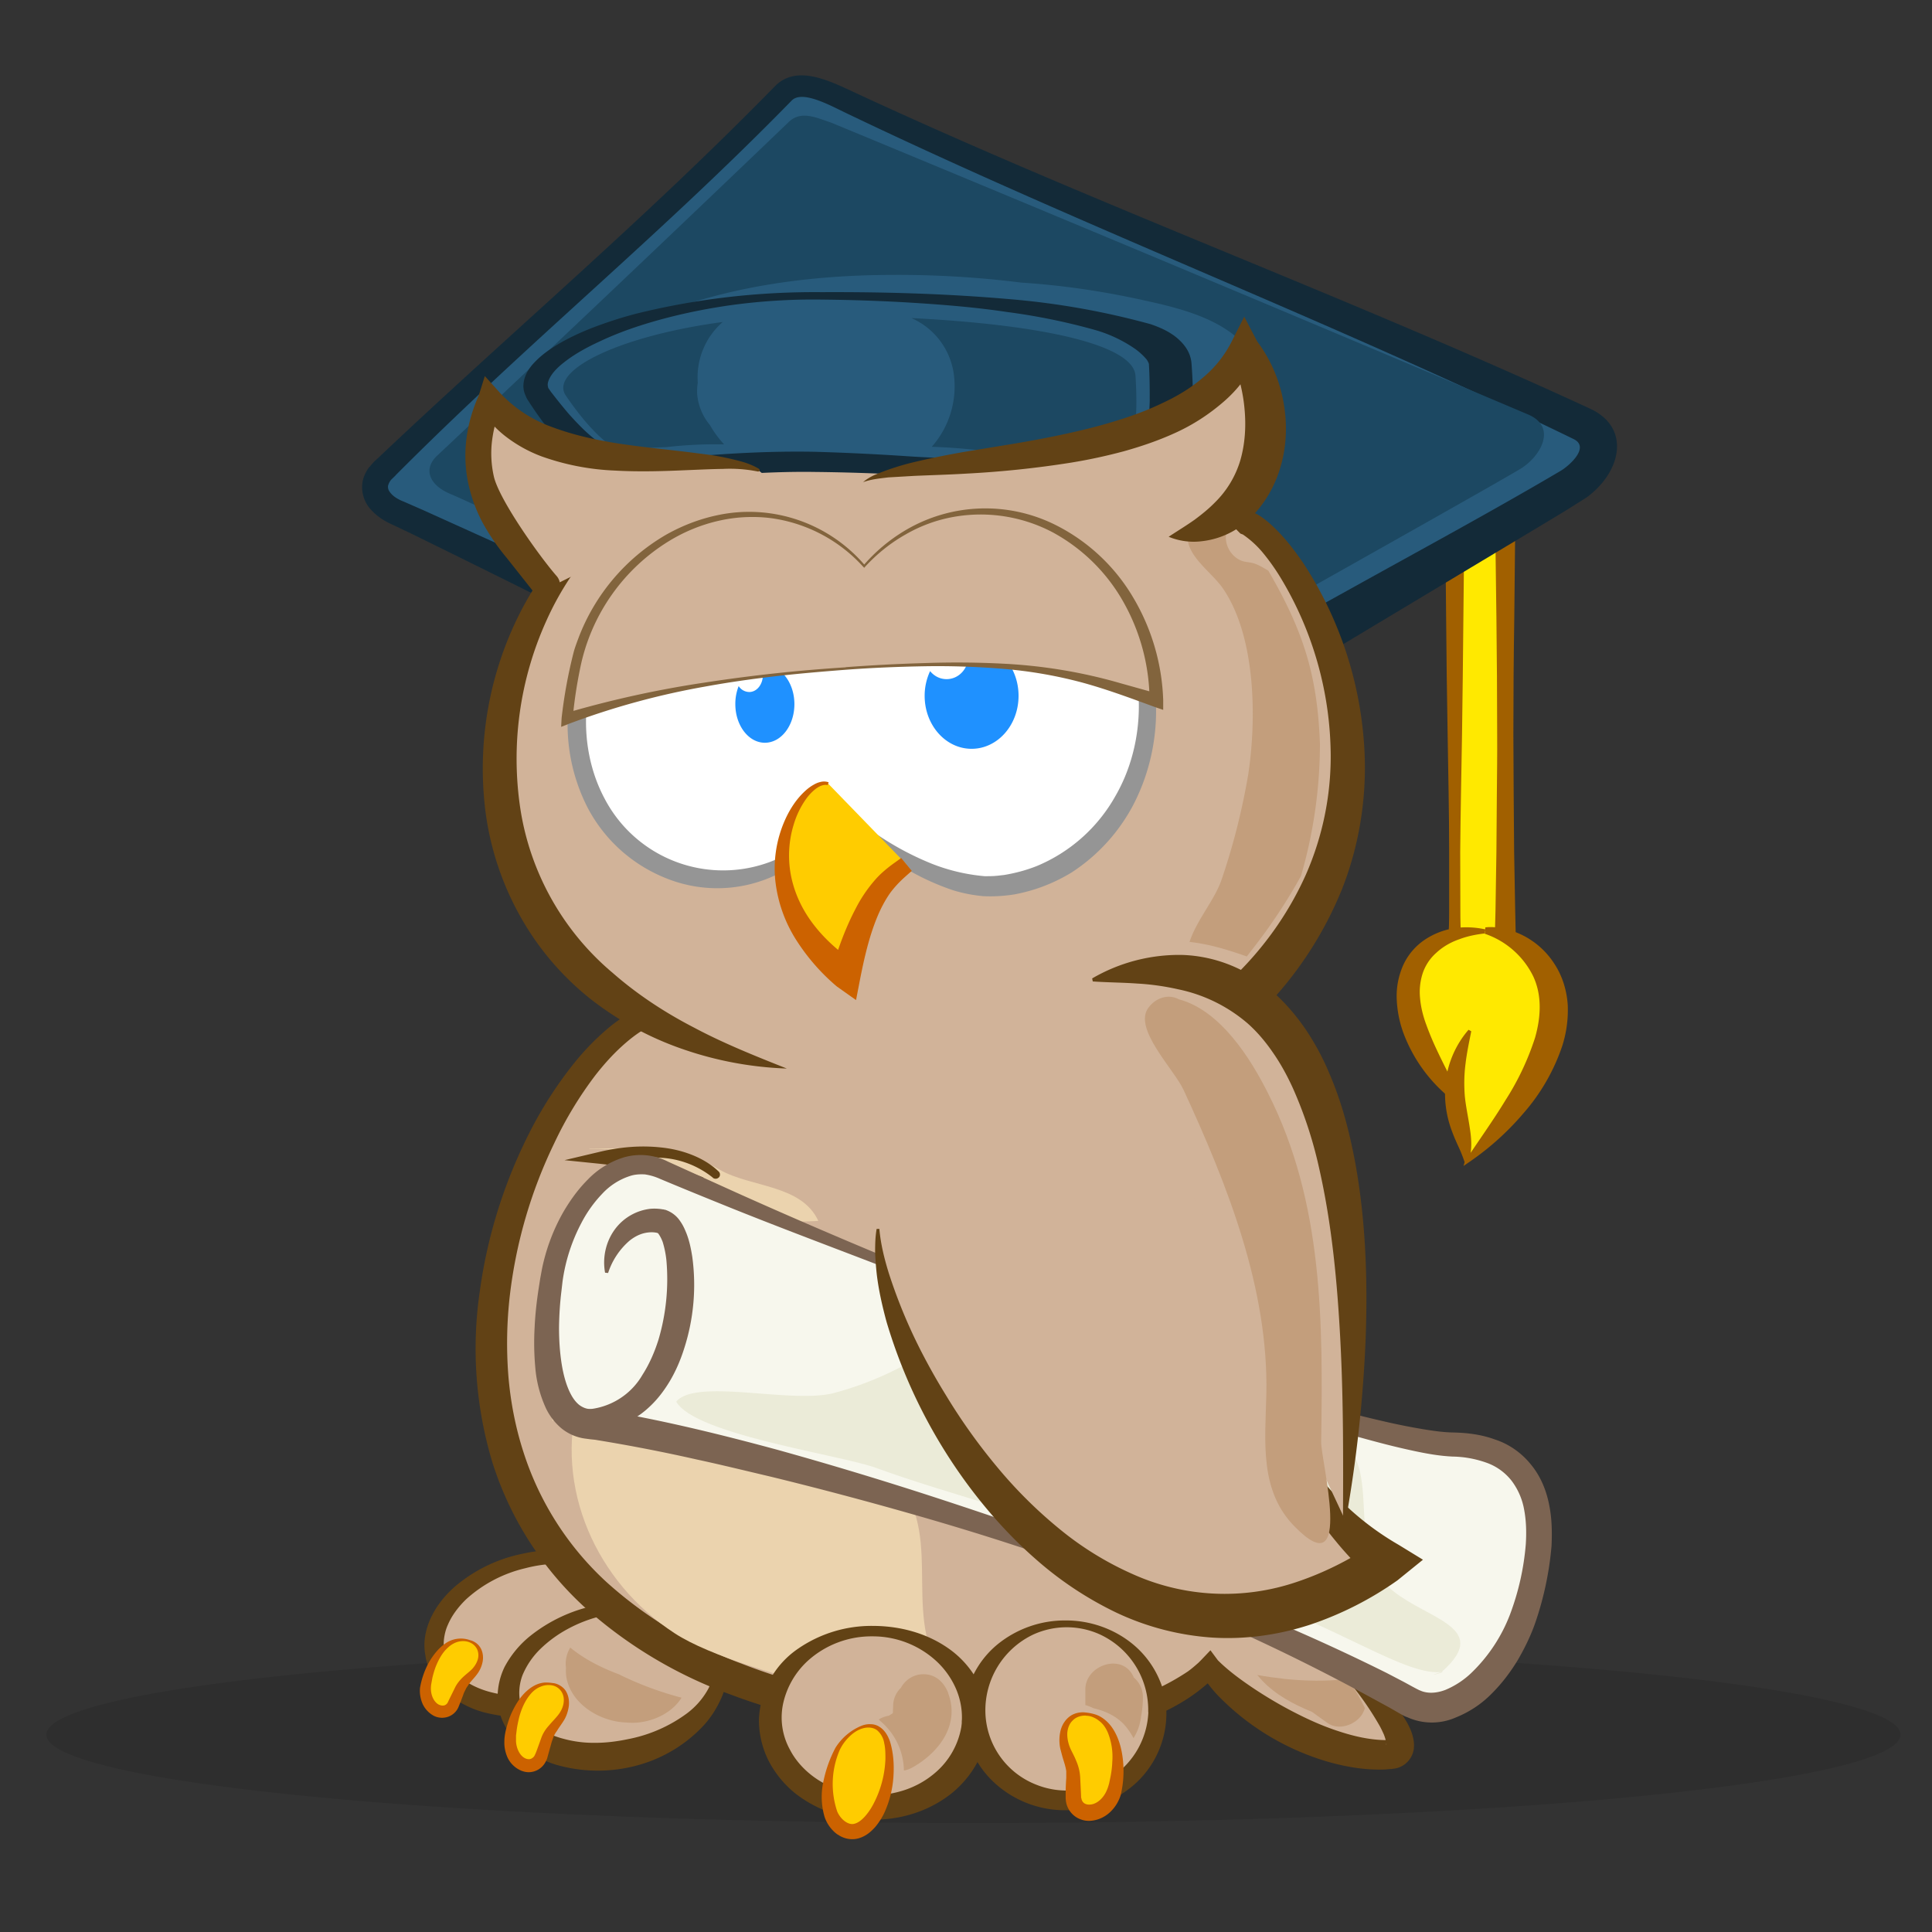 <svg xmlns="http://www.w3.org/2000/svg" xml:space="preserve" id="export" width="127.56" height="127.56" x="0" y="0" version="1.1" viewBox="69.39 16.55 127.56 127.56">
  <rect x="69.39" y="16.55" width="127.56" height="127.56" fill="#333333" stroke="none"/>
  <g>
    <ellipse cx="133.66" cy="131.08" fill-opacity=".1" rx="61.21" ry="5.84"/>
    <g>
      <g>
        <path fill="#FFE900" d="M165.44 80.52V49.59h3.34v30.93h-3.34z"/>
        <path fill="#A16000" d="M164.69 80.52c.34-1.29.38-2.58.38-3.86v-3.87c0-2.58-.06-5.16-.1-7.74l-.06-3.86-.04-3.87-.07-7.73-.01-.64h.65c1.11-.02 2.23-.03 3.34-.03h.67v.67l-.04 3.87-.04 3.86c-.04 2.58-.06 5.16-.06 7.73l.02 3.87.03 3.87.07 3.87c.03 1.28.05 2.57.1 3.86h-1.5l.1-3.86.06-3.87.03-3.87c.01-1.29.03-2.57.02-3.87 0-2.57-.02-5.15-.05-7.73l-.05-3.86-.03-3.87.67.67-3.34-.02.65-.65-.08 7.73-.04 3.87-.05 3.86c-.04 2.58-.1 5.16-.12 7.74l.01 3.87c0 1.28.04 2.57.39 3.86h-1.51z"/>
      </g>
      <g>
        <path fill="#FFE900" d="M167.64 78.06c-4.53-.4-8.3 3.68-1.75 11.43l1.75-11.43z"/>
        <path fill="#A16000" d="M167.63 78.16c-.66.06-1.3.18-1.88.4-.58.2-1.1.5-1.53.9-.43.38-.73.85-.9 1.36a4.03 4.03 0 0 0-.17 1.64c.05.57.19 1.15.4 1.72a19 19 0 0 0 .71 1.7c.27.58.56 1.15.85 1.73.3.59.6 1.18.86 1.82l-.15.13a10.08 10.08 0 0 1-3.79-4.86 7.4 7.4 0 0 1-.42-2.15 5 5 0 0 1 .42-2.26c.32-.72.86-1.33 1.5-1.74.62-.4 1.32-.65 2.05-.74a5.72 5.72 0 0 1 2.07.15l-.02.2z"/>
      </g>
      <g>
        <path fill="#FFE900" d="M167.44 78c2.73.2 9.3 4.74-1.25 15.3.2-2-1.95-4.2.25-8.7l1-6.6z"/>
        <path fill="#A16000" d="M167.46 77.78c.43-.05.89 0 1.31.1a5.32 5.32 0 0 1 3.27 2.34c.52.8.8 1.75.86 2.68a7.8 7.8 0 0 1-.36 2.7 13.06 13.06 0 0 1-2.57 4.46 18.19 18.19 0 0 1-3.7 3.3l-.25.17.07-.25a8.95 8.95 0 0 0-.4-1.01c-.15-.33-.3-.66-.43-1.02a7.02 7.02 0 0 1-.46-2.31 6.4 6.4 0 0 1 1.55-4.4l.18.1c-.15.75-.3 1.46-.38 2.16-.09.69-.1 1.38-.05 2.07.06.67.21 1.34.32 2.07.06.37.11.75.11 1.16 0 .4-.05.83-.24 1.2l-.17-.08c.91-1.38 1.85-2.68 2.67-4.03a17.66 17.66 0 0 0 1.95-4.12c.4-1.4.46-2.82-.12-4.06a5.54 5.54 0 0 0-3.2-2.81l.04-.42z"/>
      </g>
      <g>
        <path fill="#285B7C" d="M121.17 22.95c-1.94 2.03-25.33 23.56-26.43 24.6-1.1 1.03-.6 2.25 1 2.91 1.6.66 40.7 19.37 40.7 19.37s35.5-20.4 36.9-21.34c1.4-.94 2.5-3.01.5-3.95s-48.48-21.21-49.57-21.59c-1.1-.37-2.2-.94-3.1 0z"/>
        <g>
          <path fill="#132A38" d="m95.5 47.95-.23.22c-.05.05-.1.1-.13.16a.94.94 0 0 0-.13.3c-.01.08 0 .16.03.25.03.08.1.18.19.28.18.2.48.38.82.51l1.28.56 10 4.52 9.99 4.5c3.33 1.49 6.67 2.96 10.02 4.44l5.02 2.2 2.52 1.09 2.52 1.08-2.06.08c7.75-4.17 15.45-8.41 23.14-12.67 4.46-2.48 9.62-5.27 13.98-7.85.53-.32 1.93-1.54.83-2.08-15.86-7.73-31.96-13.83-47.94-21.48-1.12-.53-3-1.6-3.7-.86-8.73 8.94-17.33 15.88-26.16 24.75h.01zm78.65 1.44-1.38.87-1.41.85-11.3 6.78c-7.52 4.52-15.04 9.05-22.52 13.64l-1.1.58-.96-.5-2.41-1.29-2.43-1.26-4.84-2.53c-9.7-5.03-19.47-9.95-29.28-14.76l-1.2-.57c-.5-.22-1-.52-1.42-.98a2.2 2.2 0 0 1-.57-1.88c.07-.34.22-.64.4-.9l.3-.34c.1-.12.18-.17.26-.25 9-8.52 17.58-15.73 26.25-24.59 1.48-1.54 3.76-.3 5.5.5 16 7.41 32.37 13.4 48.33 20.77 2.73 1.26 2.06 4.19-.22 5.86z"/>
        </g>
      </g>
      <path fill="#1C4862" d="M170.34 43.94a5917.7 5917.7 0 0 0-46.09-19.3c-1-.33-2-.83-2.82 0-7.68 7.36-15.4 14.69-23.15 21.97-1 .91-.54 2 .91 2.58 1.46.59 37.08 17.19 37.08 17.19s32.33-18.1 33.61-18.94c1.27-.84 2.28-2.67.46-3.5zm-18.25 2.66a.9.9 0 0 1-.28.52 6.52 6.52 0 0 1-2.44 4.06c-2.17 1.57-4.9 1.9-7.59 2.1-6.17.48-12.3-.58-18.47-.47-3 .05-6.1.16-9.05-.48-1.12-.24-2.34-.6-3.14-1.43-.7-.72-1.06-1.58-1.63-2.39-1.34-1.87-3.22-4.23-2.26-6.6.82-2.06 2.78-3.4 4.9-4.3 5.02-2.14 10.67-2.9 16.2-2.91a65.4 65.4 0 0 1 8.5.51c2.8.18 5.56.6 8.18 1.19 2.08.45 4.43 1.05 6.03 2.42a3.3 3.3 0 0 1 1.3 2.72c.44 1.62-.01 3.47-.25 5.06z"/>
      <path fill="#1C4862" d="M115.76 47.78c-.2-.02-.4-.07-.57-.16l-.22.13.85.08-.05-.05h-.01z"/>
      <path fill="#D1B399" d="M155 123.1c2.94-.24 6.1-1.34 9.44-3.6-3.66-2.82-5.38-4.58-5.91-7.75 2-34.68-11.95-31.88-17-30.7l-29.3 2.34c-8.99 3.6-22.6 37.8 11.71 45.6 19.8 4.5 25.3-2.6 25.3-2.6 1.9 2.5 7.6 6.1 12 5.8 1.64-.19.02-3.47-6.23-9.1l-.01.01z"/>
      <g>
        <path fill="#D1B399" d="M111.97 122.7c.6 2.58-2.02 5.39-5.83 6.27-3.83.88-7.4-.5-8-3.08-.6-2.58 2.02-5.4 5.84-6.27 3.81-.89 7.4.5 8 3.07l-.01.01z"/>
        <path fill="#624215" d="M112.3 122.6v.02a3.76 3.76 0 0 1-.23 2.54c-.33.78-.81 1.5-1.42 2.09a9.37 9.37 0 0 1-4.37 2.4c-1.65.4-3.36.37-5-.06a6.36 6.36 0 0 1-2.33-1.22 4.3 4.3 0 0 1-1.45-2.34l-.02-.16-.03-.18c-.05-.35-.05-.7 0-1.05.07-.46.21-.9.4-1.3.38-.8.94-1.48 1.58-2.04a9.9 9.9 0 0 1 4.44-2.16 9.6 9.6 0 0 1 4.88.16c.79.26 1.55.63 2.2 1.18a4.1 4.1 0 0 1 1.36 2.13h-.01zm-.66.17a3.01 3.01 0 0 0-.41-.97c-.2-.3-.44-.57-.72-.8a5.35 5.35 0 0 0-1.98-.96 9.18 9.18 0 0 0-4.45.05 8.8 8.8 0 0 0-3.9 2.04c-.52.5-.96 1.08-1.22 1.7-.14.3-.22.64-.26.97-.05.48.03.96.22 1.4.21.44.52.82.9 1.13.52.41 1.16.72 1.84.91a8.2 8.2 0 0 0 3.23.23 9.43 9.43 0 0 0 5.07-1.97 5.2 5.2 0 0 0 1.38-1.67c.32-.64.45-1.36.3-2.06z"/>
      </g>
      <g>
        <path fill="#D1B399" d="M116.87 126c.6 2.58-2.02 5.4-5.83 6.27-3.82.88-7.4-.5-8-3.08s2.01-5.4 5.83-6.27c3.82-.88 7.4.5 8 3.08z"/>
        <path fill="#624215" d="M117.27 125.9h.01c.1.42.15.89.1 1.33-.03.44-.14.87-.3 1.28-.33.8-.8 1.54-1.42 2.16a9.3 9.3 0 0 1-4.43 2.5 9.93 9.93 0 0 1-5.11-.1 6.43 6.43 0 0 1-2.37-1.3 4.36 4.36 0 0 1-1.44-2.42l-.03-.16a4.61 4.61 0 0 1 .42-2.57 6.6 6.6 0 0 1 1.64-2.01 10.21 10.21 0 0 1 4.45-2.08 11.5 11.5 0 0 1 3.64-.12 7.11 7.11 0 0 1 3.42 1.36 4 4 0 0 1 1.42 2.12v.01zm-.8.18a3.2 3.2 0 0 0-1.07-1.76 5.2 5.2 0 0 0-1.95-1.03 7.55 7.55 0 0 0-2.24-.3 9.2 9.2 0 0 0-4.35 1.12 8.1 8.1 0 0 0-1.79 1.31 5.2 5.2 0 0 0-1.18 1.73 3.3 3.3 0 0 0-.18 1.65l.02.1.04.14v-.01.05l.02.05.05.11c.2.5.54.95.98 1.27.5.4 1.13.68 1.8.85.66.18 1.37.27 2.08.26.71 0 1.42-.09 2.14-.24a9.59 9.59 0 0 0 3.9-1.7 5.05 5.05 0 0 0 1.4-1.6c.32-.6.46-1.3.33-2z"/>
      </g>
      <g>
        <path fill="#D1B399" d="M142.55 45.19c-6.6-2.1-19.9-6.8-33.4 1.3l33.4-1.3z"/>
        <path fill="#624215" d="M142.23 46.22a84.85 84.85 0 0 0-4.05-1.48c-2.7-.9-5.48-1.54-8.3-1.92-1.4-.18-2.82-.27-4.24-.27-2.84 0-5.67.4-8.37 1.2-2.7.82-5.27 2.05-7.56 3.67a1.08 1.08 0 1 1-1.11-1.85 44.12 44.12 0 0 1 6.16-2.57 36.27 36.27 0 0 1 10.87-1.72 43 43 0 0 1 6.58.48c1.45.2 2.9.48 4.32.8l2.13.5c1.42.36 2.83.75 4.22 1.1a1.08 1.08 0 1 1-.65 2.06z"/>
      </g>
      <g>
        <path fill="#D1B399" d="M112.24 83.6c-9 3.6-22.6 37.8 11.7 45.6 19.8 4.5 25.3-2.6 25.3-2.6 1.9 2.5 7.6 6.1 12 5.8 1.7-.2-.1-3.7-6.9-9.7l-42.1-39.1z"/>
        <path fill="#C39E7C" d="M158.38 127.4c-1.39.17-2.81.14-4.17 0-.6-.07-1.21-.15-1.81-.26l.3.34c.9.97 2.1 1.6 3.32 2.1l1 .72c.75.55 1.9.13 2.33-.6.07-.13.12-.25.16-.37-.32-.67-.7-1.32-1.13-1.93z"/>
        <path fill="#624215" d="M112.5 84.22c-.74.32-1.41.83-2.04 1.4-.63.57-1.21 1.22-1.75 1.91a24.9 24.9 0 0 0-2.72 4.49 31.45 31.45 0 0 0-2.94 10.08c-.2 1.75-.23 3.5-.1 5.23.14 1.74.47 3.45 1 5.09a19.86 19.86 0 0 0 5.5 8.6 27.61 27.61 0 0 0 8.9 5.37c1.64.64 3.33 1.17 5.05 1.6 1.73.42 3.48.79 5.24 1.08 1.76.3 3.53.5 5.3.6 1.77.11 3.54.11 5.3-.04 1.74-.16 3.47-.47 5.12-1.02 1.22-.4 2.37-.98 3.44-1.69.17-.12.33-.25.48-.38l.23-.2.1-.1.08-.08.62-.65.49.66c.7.7 1.57 1.33 2.44 1.91.88.58 1.8 1.12 2.73 1.59.94.48 1.9.9 2.88 1.21.98.32 1.98.54 2.96.56h.36c-.03 0 .08 0-.07.01h.07-.04a.32.32 0 0 0-.1.07.4.4 0 0 0-.1.12.27.27 0 0 0-.01.1c0 .02.02-.03 0-.1-.03-.2-.09-.39-.16-.57-.1-.22-.2-.44-.33-.66a20.2 20.2 0 0 0-1.81-2.63c-1.35-1.73-2.85-3.36-4.35-5.01l.14-.15a41.7 41.7 0 0 1 5.18 4.3c.4.4.79.8 1.17 1.24.59.67 1.11 1.4 1.56 2.17.15.3.3.6.38 1 .04.2.07.43.03.73a1.53 1.53 0 0 1-1.2 1.25l-.14.02-.14.02h-.07l-.11.01-.23.02c-1.25.05-2.45-.15-3.6-.46a16.6 16.6 0 0 1-7.47-4.46 9.4 9.4 0 0 1-1.1-1.44h1.11l-.08.1-.06.08-.14.15a11.42 11.42 0 0 1-2.03 1.56c-.82.5-1.7.9-2.58 1.23a24.04 24.04 0 0 1-5.48 1.27c-3.72.42-7.45.2-11.1-.34a65.72 65.72 0 0 1-5.42-1.04c-1.8-.43-3.58-.96-5.32-1.62a29.47 29.47 0 0 1-9.63-5.79 21.9 21.9 0 0 1-6.05-9.55 26.02 26.02 0 0 1-.83-11.2c.5-3.72 1.64-7.32 3.34-10.64a26.43 26.43 0 0 1 3.07-4.7c.6-.72 1.26-1.4 2-2.03a9.05 9.05 0 0 1 2.5-1.54l.52 1.27v-.01z"/>
      </g>
      <path fill="#EBD3AE" d="M108.3 92.4c2.08 0 3.33.14 5.07 1.2-3.02-.28-6.74 3.5-7.1 6.32 1.23-.82 2.4-1.4 3.69-1.94-4.25 3.05-5.24 7.48-4.08 12.4.57-.47 1.13-1.14 1.72-1.57-1.63 5.94 1.13 12.19 6.34 15.58 2.3 1.5 7.1 2.9 12.3 4.2 1.95.5 7.8 2.3 5.3-1.6-2.7-4.22.46-9.58-3.48-13.27 1.24.23 2.1 1.75 3 2.6-.1-4.22-3.35-10.44-6.55-13.26 1.36.79 2.5 2.17 3.34 3.47.2-3.46-5.1-7.84-7.74-9.35 1.1.02 2.23.05 3.31-.02-1.12-2.42-4.47-2.2-6.51-3.38-3.06-1.76-5.31-1.38-8.61-1.4v.02z"/>
      <g>
        <path fill="#D1B399" d="M121.34 87.1c-28.6-5.8-19.7-36.7-6.8-38.41l-1.8-2.2c13.5-8.1 26.8-3.4 33.4-1.3l5.6 5.9c3.2 1.3 13 17.6.3 30.8l-30.7 5.2v.01z"/>
        <path fill="#624215" d="M121.34 87.1a23.4 23.4 0 0 1-6.75-1.24 21 21 0 0 1-6.17-3.32 18.48 18.48 0 0 1-4.63-5.4 19.2 19.2 0 0 1-2.31-6.74c-.65-4.7.19-9.49 2.4-13.69a21.54 21.54 0 0 1 1.89-2.95c.71-.93 1.53-1.78 2.42-2.54.89-.77 1.88-1.4 2.94-1.9 1.07-.5 2.22-.8 3.38-.88l-.17.41-2.4-1.7-.74-1.02 1-.53c2.64-1.39 5.4-2.5 8.27-3.22 2.86-.73 5.8-1.1 8.74-1.09 2.95 0 5.87.33 8.74.9 1.44.27 2.86.6 4.27.97 1.42.36 2.82.76 4.2 1.13l.2.05.2.2 5.5 6-.28-.2c.5.2.82.47 1.14.73.3.27.58.54.84.83.52.57.97 1.18 1.4 1.8a24.93 24.93 0 0 1 4.07 12.66c.12 3.01-.38 6.08-1.5 8.91a24.5 24.5 0 0 1-4.9 7.62 1.44 1.44 0 0 1-2.1-1.96l.02-.03c1.93-1.9 3.5-4.14 4.6-6.6a19.41 19.41 0 0 0 1.64-7.89 22.93 22.93 0 0 0-3.33-11.75 14.1 14.1 0 0 0-1.17-1.64 6.43 6.43 0 0 0-1.3-1.18l-.16-.06-.13-.13-5.7-5.8.4.24c-1.36-.5-2.7-1-4.07-1.43a48.97 48.97 0 0 0-4.12-1.14c-2.77-.65-5.6-.98-8.45-.98-2.83 0-5.65.4-8.37 1.22a27.4 27.4 0 0 0-7.58 3.62l.27-1.55 1.2 2.7.2.46-.37-.05a9.38 9.38 0 0 0-3 1.2c-.93.55-1.76 1.25-2.52 2.01a19.45 19.45 0 0 0-3.57 5.35 22.1 22.1 0 0 0-1.72 12.54c.67 4.2 2.84 8.03 6.1 10.76 1.6 1.4 3.42 2.6 5.36 3.6 1.93 1.03 4 1.86 6.12 2.7z"/>
      </g>
      <g>
        <path fill="#285B7C" d="M146.66 40.6c.66 10.66-3.6 6.94-22.8 6.46-11.63-.3-13.81 2.93-18.9-4.44-1.62-2.34 6.66-6.53 18.3-6.53 13.8 0 23.23 1.83 23.4 4.51z"/>
        <path fill="#132A38" d="M148.06 40.55c.06.84.11 1.7.07 2.57a9.15 9.15 0 0 1-.48 2.72 4.36 4.36 0 0 1-2.4 2.58c-.6.26-1.25.4-1.85.47-.6.08-1.17.1-1.72.1-1.1-.01-2.16-.1-3.2-.18-1.03-.1-2.06-.2-3.07-.32l-3.06-.33c-1.01-.1-2.03-.2-3.05-.25-2.04-.11-4.09-.18-6.12-.2-2.02-.03-4.03.07-6.06.23-1.02.08-2.04.18-3.1.25-1.04.05-2.16.1-3.32-.1a7.64 7.64 0 0 1-3.12-1.3c-.8-.59-1.5-1.28-2.1-2.06-.42-.54-.81-1.1-1.18-1.67-.05-.08-.14-.2-.2-.37-.07-.15-.12-.3-.14-.46-.04-.31.02-.61.13-.88.1-.26.26-.49.43-.7.35-.4.75-.74 1.18-1.03.85-.58 1.78-1.02 2.73-1.4.96-.37 1.94-.69 2.93-.95 4.02-1 8.16-1.47 12.3-1.43 4.12-.02 8.24.1 12.37.46 3.16.26 6.3.82 9.35 1.66.54.19 1.1.42 1.62.82.25.2.5.44.7.74.2.3.33.65.36 1.03zm-2.81.11c0-.04 0-.09-.03-.16-.05-.1-.1-.2-.18-.28a4.1 4.1 0 0 0-.8-.7 8.94 8.94 0 0 0-2.5-1.17 41.34 41.34 0 0 0-5.86-1.2c-2-.3-4.04-.47-6.08-.6-2.05-.13-4.1-.2-6.15-.22-2.04-.03-4.07.1-6.09.38-2 .29-3.97.72-5.85 1.32-.94.3-1.85.65-2.7 1.05-.87.4-1.69.85-2.36 1.38-.34.26-.64.55-.84.84-.2.3-.3.58-.24.77 0 .05.02.1.05.14l.13.19c.4.52.8 1.02 1.23 1.52.58.64 1.17 1.26 1.84 1.75.68.5 1.42.83 2.27.98.86.16 1.83.15 2.82.1 1-.04 2.02-.13 3.05-.2 2.07-.14 4.16-.21 6.25-.17 2.08.06 4.14.16 6.2.3 1.03.07 2.07.1 3.1.16l3.08.15 3.06.15c1.01.04 2.02.06 2.97.01.94-.05 1.84-.2 2.38-.5.28-.14.47-.3.64-.54.17-.24.3-.52.39-.85.2-.65.24-1.43.27-2.2 0-.79 0-1.59-.05-2.4z"/>
      </g>
      <path fill="#1C4862" d="M144.36 41.35c-.14-1.99-5.9-3.35-14.8-3.8 1.49.65 2.53 2 2.79 3.6a6.03 6.03 0 0 1-1.44 4.9l.27.01c1.66.06 3.28.26 4.92.45 2.07.23 4.4.45 6.3 1.2 1.75-.73 2.2-2.53 1.96-6.36zm-28.94 1.22c-.01-.25 0-.5.04-.76-.11-1.52.5-3 1.65-4-6.92.93-11.48 3.22-10.36 4.86 1.25 1.83 2.35 2.97 3.5 3.68 1.04-.16 2.1-.25 3.15-.28a28.2 28.2 0 0 1 3.8-.18 6.81 6.81 0 0 1-.94-1.28 3.66 3.66 0 0 1-.84-2.04z"/>
      <g>
        <path fill="#D1B399" d="M119.45 47.6c-3.3-1.4-13.8.8-17.7-4.61-1.6 3.7.1 9.32 3.9 12.35l14.52-7.18-.72-.57v.01z"/>
        <path fill="#624215" d="M119.42 47.68a9.4 9.4 0 0 0-2.3-.17c-.78.01-1.56.05-2.34.08-1.57.07-3.16.12-4.78.03a16.3 16.3 0 0 1-4.86-.94 9.1 9.1 0 0 1-2.28-1.25 6.82 6.82 0 0 1-1.77-1.96l1.42-.15a8.66 8.66 0 0 0-.63 2.31c-.1.78-.06 1.58.11 2.35.33 1.54 3.06 5.36 4.15 6.6a.92.92 0 1 1-1.39 1.21l-1.9-2.4c-.6-.72-1.14-1.5-1.6-2.34a9.9 9.9 0 0 1-.97-2.72 8.86 8.86 0 0 1-.08-2.91c.13-.96.41-1.89.8-2.76l.4-1.28 1.02 1.13a8.75 8.75 0 0 0 3.46 2.25c1.34.5 2.8.83 4.32 1.07 1.5.23 3.06.38 4.63.57l1.17.15c.8.1 1.6.27 2.37.48.39.11.77.26 1.12.47.05.03.07.09.04.14a.1.1 0 0 1-.11.04z"/>
      </g>
      <g>
        <path fill="#624215" d="M116.45 94.3c-1-.8-2.22-1.26-3.49-1.31-1.29-.1-2.58.04-3.82.39l-.07-.79c.8.06 1.6.12 2.4.24.82.13 1.62.37 2.38.72l2 .75-2.21.18c-.78.07-1.54.18-2.27.4a8.14 8.14 0 0 0-3.82 2.41c-.53.59-.99 1.24-1.42 1.94a.1.1 0 0 1-.13.04h-.01a.1.1 0 0 1-.04-.11 7.3 7.3 0 0 1 7.69-5.65l-.2.93a9.06 9.06 0 0 0-2.13-.73c-.75-.15-1.52-.23-2.3-.32l-2.35-.24 2.28-.54c1.33-.32 2.71-.45 4.09-.3.68.07 1.36.22 2.02.48.64.25 1.27.61 1.78 1.1.12.1.13.3.02.4a.3.3 0 0 1-.4.02v-.01z"/>
      </g>
      <g>
        <path fill="#D1B399" d="M133.75 130.07c0 3.21-3.02 5.82-6.75 5.82s-6.74-2.6-6.74-5.82 3.02-5.83 6.74-5.83 6.75 2.61 6.75 5.83z"/>
        <path fill="#624215" d="M134.6 130.08v.35a5.33 5.33 0 0 1-.65 2.42 6.75 6.75 0 0 1-1.8 2.16 7.9 7.9 0 0 1-2.45 1.28 8.5 8.5 0 0 1-2.7.4 8.2 8.2 0 0 1-5.1-1.73 6.76 6.76 0 0 1-1.76-2.15 5.95 5.95 0 0 1-.64-2.75 5.92 5.92 0 0 1 2.59-4.66 8.54 8.54 0 0 1 4.92-1.5c1.7 0 3.47.43 4.95 1.45.76.52 1.4 1.2 1.87 2 .48.8.76 1.76.78 2.72v.01h-.01zm-1.7-.01c.02-.7-.12-1.4-.4-2.04a5.45 5.45 0 0 0-1.26-1.78 6.2 6.2 0 0 0-4.24-1.66 6.27 6.27 0 0 0-4.27 1.61 5.41 5.41 0 0 0-1.63 2.81 4.4 4.4 0 0 0 .45 3.07c.32.62.8 1.18 1.36 1.63s1.22.8 1.92 1.04a6.9 6.9 0 0 0 4.34-.03c.7-.24 1.34-.6 1.89-1.06a5.12 5.12 0 0 0 1.8-3.08l.03-.25v-.12l.01-.15v.01z"/>
      </g>
      <g>
        <path fill="#D1B399" d="M145.8 129.6a5.92 5.92 0 0 1-6.02 5.82 5.93 5.93 0 0 1-6.02-5.83c0-3.22 2.7-5.82 6.02-5.82 3.33 0 6.03 2.6 6.03 5.82l-.01.01z"/>
        <g>
          <path fill="#624215" d="M146.4 129.6a6.27 6.27 0 0 1-1.95 4.62 6.82 6.82 0 0 1-4.67 1.85 6.87 6.87 0 0 1-4.72-1.8 6.14 6.14 0 0 1-1.84-5.96 6.09 6.09 0 0 1 2.03-3.19 7.05 7.05 0 0 1 4.53-1.58c1.6 0 3.22.56 4.48 1.63a6.21 6.21 0 0 1 1.98 3.15c.1.42.15.85.16 1.27v.01zm-1.2 0a5.5 5.5 0 0 0-3.24-5.16 5.32 5.32 0 0 0-4.35.03 5.54 5.54 0 0 0-3.16 5.13 5.27 5.27 0 0 0 3.3 4.76 5.4 5.4 0 0 0 7.46-4.77l-.01.01z"/>
        </g>
      </g>
      <g>
        <path fill="#FFCC00" d="M124.69 132.02c-.64 1.17-1.2 4.14.2 5.19 1.71 1.27 3.53-2.15 3.18-5.07-.32-2.65-2.53-1.65-3.38-.12z"/>
        <g>
          <path fill="#CC6200" d="M124.83 132.1a5.67 5.67 0 0 0-.16 4.06c.24.55.76.92 1.14.8.21-.05.45-.22.66-.45.21-.23.4-.5.56-.8.5-.93.78-1.96.82-3.02 0-.35 0-.7-.08-1.05a1.4 1.4 0 0 0-.47-.85c-.26-.2-.63-.22-.96-.12-.34.1-.64.31-.9.57-.25.25-.46.54-.61.86zm-.28-.15a3.66 3.66 0 0 1 1.73-1.46c.18-.07.38-.11.58-.1.2 0 .41.05.59.17.36.22.57.6.7.97.23.75.28 1.53.23 2.3a6.8 6.8 0 0 1-.54 2.27c-.16.38-.38.73-.64 1.05-.28.32-.63.64-1.14.78-.45.12-.93.03-1.32-.23-.08-.04-.08-.05-.15-.1-.37-.3-.63-.7-.76-1.1a4.73 4.73 0 0 1-.06-2.4c.16-.75.42-1.47.78-2.15z"/>
        </g>
      </g>
      <g>
        <path fill="#FFCC00" d="M141.08 129.72c-1.16-.1-1.84 1.1-1.27 2.53.57 1.44.4 1.15.45 2.95.03 1.52 2.4 1.47 2.82-.86.36-2.02-.08-4.46-2-4.62z"/>
        <g>
          <path fill="#CC6200" d="M141.07 129.82c-.33 0-.64.1-.85.32-.22.2-.33.5-.36.8-.02.3.04.62.14.9s.3.6.43.93c.16.36.26.74.28 1.14l.05 1.04.01.24v.06l.02.03.01.07c.03.09.07.16.12.21.1.1.27.16.5.13.42-.05.85-.44 1.06-.97.06-.13.1-.28.14-.42l.1-.48c.06-.32.1-.64.11-.97a4.27 4.27 0 0 0-.3-1.92c-.13-.29-.3-.56-.57-.76-.12-.1-.26-.18-.4-.24-.16-.07-.33-.1-.49-.1v-.01zm.02-.2c.18.02.35.05.53.1.18.05.35.12.5.22.32.2.58.48.78.8.39.63.57 1.36.64 2.1.07.73.02 1.48-.15 2.21-.12.4-.34.78-.64 1.08-.3.31-.72.55-1.2.62-.23.04-.49.03-.73-.05a1.5 1.5 0 0 1-1.06-1.3l-.01-.09v-.35c0-.35.02-.7.04-1.03v-.44c-.02-.15-.06-.3-.1-.45l-.15-.49-.14-.53a2.68 2.68 0 0 1 0-1.15c.08-.38.29-.74.6-.98s.73-.32 1.08-.27h.01z"/>
        </g>
      </g>
      <g>
        <path fill="#FFCC00" d="M100.4 124.91c.87.29 1 1.36.15 2.2-.85.84-.65.69-1.23 1.96-.48 1.08-2.2.3-1.78-1.49.36-1.55 1.42-3.15 2.86-2.67z"/>
        <g>
          <path fill="#CC6200" d="M100.42 124.84c.28.07.55.25.7.52.15.26.19.58.14.88a2 2 0 0 1-.35.82c-.18.25-.37.43-.53.64l-.2.3-.15.3c-.09.24-.18.5-.29.76l-.08.2a1.16 1.16 0 0 1-.61.61c-.4.17-.83.1-1.13-.1-.31-.2-.54-.49-.66-.8-.12-.31-.17-.64-.14-.97a5.42 5.42 0 0 1 .56-1.64c.28-.49.63-.96 1.1-1.29a1.78 1.78 0 0 1 1.64-.23zm-.04.14c-.25-.1-.52-.09-.76-.03-.24.07-.46.2-.64.37-.38.33-.63.8-.82 1.27-.09.24-.16.48-.22.73l-.07.38c-.02.1-.03.22-.03.34 0 .44.19.86.49 1.04.15.08.3.1.42.06a.4.4 0 0 0 .19-.16l.03-.06.08-.17.36-.73c.13-.28.32-.52.54-.73.2-.19.43-.36.6-.53.16-.17.3-.38.37-.6a.98.98 0 0 0-.02-.7.93.93 0 0 0-.52-.48z"/>
        </g>
      </g>
      <g>
        <path fill="#FFCC00" d="M105.93 127.76c.95.22 1.17 1.4.34 2.42-.84 1.04-.63.84-1.14 2.31-.44 1.25-2.32.6-2.03-1.43.26-1.75 1.25-3.66 2.83-3.3z"/>
        <g>
          <path fill="#CC6200" d="M105.93 127.68h.02c.3.05.62.24.8.52.18.3.23.64.2.96-.04.33-.14.65-.3.93-.18.3-.35.51-.5.76-.09.12-.15.23-.2.34l-.13.36-.24.86-.06.22-.02.06-.03.07-.07.14c-.22.4-.63.65-1.09.66-.22 0-.43-.06-.61-.15a1.76 1.76 0 0 1-.8-.82c-.15-.34-.22-.7-.21-1.04 0-.32.06-.65.15-.96.08-.3.18-.6.3-.88.26-.57.58-1.12 1.06-1.54.23-.2.51-.38.82-.47.15-.04.31-.07.47-.06.15 0 .3.02.44.04zm-.02.16a1.33 1.33 0 0 0-.82.07c-.26.1-.48.27-.66.48-.37.43-.6.96-.75 1.5-.07.28-.13.56-.17.84l-.05.41v.39c.03.5.27.95.6 1.11.18.08.33.08.45 0a.46.46 0 0 0 .16-.15c.01-.02.02-.05.04-.06v-.03l.03-.05.08-.2.3-.83c.11-.32.29-.6.52-.85.2-.24.42-.46.58-.66.17-.21.3-.45.36-.71s.05-.53-.07-.77a.94.94 0 0 0-.6-.49z"/>
        </g>
      </g>
      <path fill="#C39E7C" d="M153.13 54.23c-.34-.2-.73-.45-1.1-.52-.23-.05-.5-.06-.7-.15-.9-.38-1.3-1.57-.76-2.26a1.4 1.4 0 0 1 1.06-1.06c.04-.05.07-.1.12-.14a8.5 8.5 0 0 0 2-2.73c-1.55 1.08-3.55 1.52-5.02 2.9-2.36 2.24.4 3.66 1.41 5.14 2.18 3.2 2.22 8.65 1.66 12.3-.4 2.34-.98 4.65-1.75 6.9-.44 1.33-1.66 2.7-2.12 4.13 1.3.14 2.53.52 3.78.96.49-.63.98-1.26 1.43-1.9.78-1.1 1.5-2.24 2.15-3.42a31.5 31.5 0 0 0 1.25-8.69c-.16-4.46-1.05-7.41-3.41-11.46zm-11.53 75.11c.73.17 1.42.48 1.95 1.01.28.3.5.62.68.96.28-.44.44-.93.5-1.43.08-.42.12-.84.12-1.29 0-.5-.23-.97-.6-1.28l-.03-.07c-.74-1.59-3.17-.75-3.17.85v1.04c.2.05.38.13.55.21zm-9.6-1c-.28-.72-.83-1.25-1.64-1.25-.65 0-1.2.37-1.49.9-.31.3-.51.73-.51 1.2l-.02.47-.1.07a.85.85 0 0 0-.1.06l-.06.04c-.24.04-.47.12-.67.25l.1.1c.97.81 1.54 2 1.56 3.27.19-.03.37-.1.54-.19 1.76-.98 3.18-2.82 2.38-4.92h.01zm-21.6-1.17-.11-.06c-1.18-.44-2.3-1-3.25-1.78-.26.44-.34.9-.28 1.34-.02.28 0 .57.08.87.44 1.64 2.26 2.7 3.95 2.74 1.34.13 2.9-.5 3.6-1.64a22.12 22.12 0 0 1-3.99-1.47z"/>
      <g>
        <g>
          <path fill="#F7F7ED" d="M165.34 111.93c-5.65-.15-30.2-8.52-52.24-18.18-3.4-1.49-6.6 2.82-7.28 7.22-.79 5.01-.22 9.32 2.42 9.6 6.6.68 35.82 8 54.24 18.37 2.62 1.46 6.3-1.72 7.7-6.23 1.05-3.42 2.36-10.6-4.84-10.78z"/>
          <path fill="#7C6452" d="M165.31 112.72c-.9-.04-1.76-.2-2.6-.38s-1.66-.38-2.48-.6a99.7 99.7 0 0 1-4.85-1.42c-3.2-1.03-6.37-2.13-9.53-3.28-3.15-1.15-6.3-2.33-9.43-3.51l-9.4-3.6c-3.13-1.2-6.27-2.38-9.38-3.63-1.56-.63-3.11-1.26-4.66-1.91a3.7 3.7 0 0 0-1.01-.3c-.34-.02-.68 0-1 .11a4.3 4.3 0 0 0-1.82 1.17 8.25 8.25 0 0 0-1.35 1.88 11.68 11.68 0 0 0-1.27 3.92l-.07.61c-.1.81-.15 1.62-.16 2.43 0 .8.05 1.6.17 2.37.12.76.32 1.5.64 2.08.16.29.35.52.55.67.2.14.4.23.65.25l.31.03.33.04.64.1c.43.05.85.12 1.27.2 3.34.63 6.6 1.44 9.85 2.32 3.24.9 6.46 1.87 9.66 2.9a354.2 354.2 0 0 1 19 6.75 131.5 131.5 0 0 1 11.58 5.09l1.13.59.55.3.28.15.12.06.04.02.01.01.04.01c.48.23 1.08.21 1.69-.02a5.59 5.59 0 0 0 1.76-1.16 10.6 10.6 0 0 0 2.52-3.83c.56-1.49.91-3.04 1.04-4.63.05-.78.03-1.56-.11-2.29a4.43 4.43 0 0 0-.84-1.92c-.43-.54-1-.95-1.66-1.18a6.96 6.96 0 0 0-2.2-.4zm.05-1.59c.9.02 1.83.13 2.73.46.95.31 1.78.9 2.4 1.68.63.77 1 1.7 1.18 2.62.19.92.2 1.83.16 2.73a21.14 21.14 0 0 1-1.1 5.15c-.3.84-.7 1.65-1.15 2.42-.47.77-1.02 1.5-1.68 2.16-.68.7-1.5 1.24-2.4 1.6a3.92 3.92 0 0 1-3.19-.02l-.11-.04-.05-.02-.04-.02-.07-.04-.1-.05-.26-.15-.54-.31-1.1-.6a130.95 130.95 0 0 0-20.56-9.07c-3.15-1.1-6.34-2.1-9.55-3.02-3.21-.92-6.44-1.78-9.68-2.57-1.62-.38-3.24-.78-4.87-1.13a110.8 110.8 0 0 0-6.1-1.2l-.6-.1-.3-.03-.3-.04a3.14 3.14 0 0 1-1.64-.7c-.42-.36-.76-.8-1-1.3a7.98 7.98 0 0 1-.71-2.73 17.9 17.9 0 0 1-.04-2.65c.04-.87.14-1.73.27-2.57l.1-.64.12-.65c.27-1.3.74-2.56 1.4-3.72.45-.77.97-1.5 1.62-2.15.66-.69 1.5-1.2 2.4-1.47a3.97 3.97 0 0 1 2.88.28l4.57 2.07c3.05 1.37 6.13 2.7 9.22 3.99 9.28 3.83 18.78 7.1 28.46 9.8 1.6.44 3.22.88 4.84 1.25.8.19 1.62.36 2.42.5.8.14 1.62.27 2.38.28h-.01z"/>
        </g>
        <g>
          <path fill="#7C6452" d="M109.34 100.58c-.18-.97.03-2.09.73-2.97a3.39 3.39 0 0 1 2.27-1.25c.23-.02.47-.01.7.02l.12.02h.04l.05.02h.04a1.87 1.87 0 0 1 1.01.76c.2.28.31.55.42.82.2.52.3 1.04.38 1.55a13.7 13.7 0 0 1-.52 5.98c-.3.96-.72 1.91-1.33 2.77-.3.43-.65.84-1.05 1.2a5.64 5.64 0 0 1-4.5 1.46l.08-1.34c1.66.01 3.2-.86 4.03-2.3.45-.7.8-1.5 1.06-2.33a14.09 14.09 0 0 0 .52-5.22c-.04-.4-.12-.8-.24-1.2-.07-.2-.17-.4-.3-.58l-.01-.02.04.01h-.04.03-.03l-.06-.03a1.68 1.68 0 0 0-.36-.04c-.16 0-.33.02-.5.06-.33.08-.66.25-.97.5a4.76 4.76 0 0 0-1.41 2.13l-.2-.02z"/>
        </g>
        <path fill="#EBEBD8" d="M164.57 126.94c4.28-3.75-3.88-3.56-4.57-7.43-1.07-2.4.1-6.21-1.96-7.7a102.49 102.49 0 0 0-9.94-3c-3.51-.88-13.03-6.5-15.9-4.17a21.3 21.3 0 0 1-7.7 3.87c-2.78.77-9.12-1-10.46.58 1.2 2.17 10.72 3.49 13.2 4.38 3.76 1.37 7.63 2.36 11.42 3.7 4.55 1.6 9.04 3.24 13.58 4.92 6.2 2.3 10.1 5.1 12.33 4.85.45-.05-1.39.44 0 0z"/>
      </g>
      <g>
        <path fill="#D1B399" d="M127.36 97.7c-.3 8.8 14.3 35 33.5 22-3.9-3-6.4-6.3-6.5-11l-27-11z"/>
        <path fill="#624215" d="M127.45 97.7c.09 1 .33 1.96.62 2.9a34.5 34.5 0 0 0 2.3 5.48c.46.88.95 1.74 1.47 2.58a38.4 38.4 0 0 0 3.42 4.79 29.97 29.97 0 0 0 4.12 4.08 20.96 20.96 0 0 0 4.84 2.97 14.79 14.79 0 0 0 10.78.5c1.79-.6 3.48-1.45 5.05-2.5l-.07 2.34c-.85-.8-1.66-1.63-2.4-2.54-.75-.9-1.43-1.88-1.97-2.93a12.26 12.26 0 0 1-1.36-6.68h.2a11.16 11.16 0 0 0 2.45 5.85 18.67 18.67 0 0 0 4.84 4.01l1.6.98-1.68 1.36a22.28 22.28 0 0 1-5.74 2.92c-2.07.68-4.3 1-6.5.86a17.6 17.6 0 0 1-6.33-1.65 23.14 23.14 0 0 1-5.34-3.55c-1.6-1.4-3-2.96-4.26-4.62a34.72 34.72 0 0 1-5.57-11.04c-.27-1-.5-2-.63-3.03-.06-.51-.1-1.03-.12-1.55 0-.51.01-1.03.1-1.54h.2l-.02.01z"/>
      </g>
      <g>
        <path fill="#D1B399" d="M141.52 81.25c5.3-1.24 20.27-4.24 16.65 35.59l-16.65-35.59z"/>
        <path fill="#624215" d="M141.5 81.15a11.4 11.4 0 0 1 5.97-1.55c2.24.08 4.38.97 6.02 2.49.82.73 1.53 1.58 2.13 2.46.6.9 1.1 1.83 1.5 2.78.42.96.76 1.94 1.04 2.92s.5 1.97.69 2.96c.73 3.97.85 7.96.7 11.9-.17 3.94-.6 7.86-1.29 11.74l-.2-.02c.02-3.93.03-7.83-.17-11.7-.2-3.87-.56-7.73-1.4-11.43-.4-1.83-.98-3.6-1.74-5.31-.38-.83-.81-1.62-1.32-2.35-.5-.73-1.07-1.4-1.7-1.95a10.19 10.19 0 0 0-4.54-2.22c-.89-.2-1.79-.33-2.7-.38-.95-.07-1.92-.07-2.95-.14l-.04-.2z"/>
      </g>
      <g>
        <path fill="#FFFFFF" d="M145.1 62.06c-.64-6.6-6-11.48-12-10.91a10.27 10.27 0 0 0-6.65 3.4 9.76 9.76 0 0 0-3.96-2.68c-5.56-2.02-11.9 1.4-14.16 7.64-2.25 6.23.05 12.57 5.61 14.58 4.17 1.51 9-.3 10.7-4.5 2.26 2.82 7.11 5.8 10.74 5.45 6-.57 10.34-6.39 9.71-12.98h.01z"/>
        <path fill="#959595" d="M144.54 62.12a12.4 12.4 0 0 0-1.98-5.76 10.98 10.98 0 0 0-4.6-3.97 9.58 9.58 0 0 0-6-.67 10.05 10.05 0 0 0-5.26 3.06l-.26.28-.25-.28a9.52 9.52 0 0 0-5.5-2.97c-2.09-.33-4.26.1-6.13 1.1s-3.44 2.53-4.54 4.34a13.62 13.62 0 0 0-1.9 6c-.17 2.1.22 4.22 1.2 6.05A8.83 8.83 0 0 0 121.25 73l.03-.02a8.22 8.22 0 0 0 3.27-3.4l.04-.17.13.13a19.09 19.09 0 0 0 6.2 4.04 12.39 12.39 0 0 0 3.48.82c.28 0 .57 0 .85-.03l.44-.05c.73-.12 1.44-.31 2.13-.58a10.63 10.63 0 0 0 5.22-4.64c1.2-2.08 1.7-4.56 1.5-6.98v.01zm1.1-.12c.29 2.63-.2 5.35-1.44 7.72a11.97 11.97 0 0 1-4.05 4.43c-1.16.71-2.43 1.2-3.77 1.45a10 10 0 0 1-2.06.12 9.73 9.73 0 0 1-2-.39 16.35 16.35 0 0 1-5.14-2.84c-1-.82-1.91-1.76-2.62-2.84l.17-.02a7.45 7.45 0 0 1-3 4.06 9 9 0 0 1-8.4.83 10.02 10.02 0 0 1-5.13-4.62 12.05 12.05 0 0 1-1.27-6.76c.22-2.3.97-4.5 2.19-6.46a12.92 12.92 0 0 1 5.02-4.59c1.02-.51 2.12-.88 3.26-1.07 2.28-.37 4.62.03 6.65 1.15 1 .56 1.9 1.3 2.66 2.15h-.52a10.53 10.53 0 0 1 12.14-2.75c2.06.88 3.8 2.39 5.06 4.22 1.26 1.84 2.03 4 2.26 6.2V62z"/>
      </g>
      <g>
        <path fill="#FFCC00" d="M124.07 68.3c-1.76-.6-6.45 6.68 1.17 12.6 1.36-5.53 2.83-6.3 4-7.28l-5.17-5.33v.01z"/>
        <path fill="#CC6200" d="M124.04 68.39c-.27-.07-.56.07-.8.25-.23.18-.44.4-.62.65a5.7 5.7 0 0 0-.81 1.65 6.95 6.95 0 0 0-.16 3.59c.26 1.17.8 2.24 1.54 3.17.74.94 1.66 1.73 2.65 2.41l-1.56.54c.42-1.39.9-2.77 1.6-4.1a9.3 9.3 0 0 1 1.29-1.91c.26-.3.55-.56.85-.8.3-.24.6-.44.87-.64l.7.85c-.28.25-.54.47-.77.7s-.44.47-.63.72c-.37.52-.67 1.1-.92 1.72-.5 1.24-.81 2.58-1.08 3.94l-.28 1.45-1.27-.9a13.53 13.53 0 0 1-2.7-3.1 9.14 9.14 0 0 1-1.36-3.89 7.86 7.86 0 0 1 .63-3.98c.27-.61.63-1.2 1.09-1.69.23-.24.48-.47.78-.64.15-.09.3-.16.48-.2a.93.93 0 0 1 .54.02l-.06.19z"/>
      </g>
      <path fill="#1F91FF" d="M133.54 59c-.14 0-.28 0-.42.03.13.23.21.51.21.81 0 .86-.64 1.55-1.44 1.55-.44 0-.82-.2-1.09-.53a3.84 3.84 0 0 0-.36 1.63c0 1.94 1.39 3.5 3.1 3.5s3.1-1.56 3.1-3.5c0-1.93-1.39-3.5-3.1-3.5V59zm-13.65 1.5c-.1 0-.18 0-.27.02.09.17.14.37.14.59 0 .63-.4 1.13-.9 1.13a.85.85 0 0 1-.7-.39 3.2 3.2 0 0 0-.22 1.19c0 1.4.87 2.55 1.95 2.55s1.95-1.14 1.95-2.55c0-1.4-.87-2.55-1.95-2.55v.01z"/>
      <path fill="#C39E7C" d="M147.54 88.52c2.89 6.27 5.61 13.1 5.46 20.08-.07 3.1-.49 6.42 1.93 8.8 3.86 3.9 1.67-4.4 1.69-5.65.12-7.83.15-15.8-3.5-23-1.17-2.34-3.16-5.49-5.89-6.22-.7-.38-1.54-.1-2.02.56-1.02 1.38 1.7 4.06 2.33 5.43.42.9-.69-1.51 0 0z"/>
      <g>
        <path fill="#D1B399" d="M125.24 60.7c12.5-.9 15.7.6 20.5 2.08 0-.32-.02-.64-.05-.96-.65-6.93-6.19-12.05-12.37-11.45-2.72.26-5.1 1.58-6.87 3.56a10.07 10.07 0 0 0-4.08-2.8c-5.74-2.12-12.28 1.47-14.6 8a25.36 25.36 0 0 0-.93 4.86c5.7-1.9 11.33-2.79 18.4-3.3v.01z"/>
        <path fill="#82643D" d="M125.23 60.6c1.73-.13 3.46-.22 5.2-.27 1.73-.06 3.47-.05 5.2.04 2.62.13 5.22.56 7.74 1.29l2.5.7-.58.43a13.36 13.36 0 0 0-1.68-6.41 11.82 11.82 0 0 0-4.71-4.68 10.21 10.21 0 0 0-6.56-1.02c-1.12.2-2.2.6-3.18 1.17-.99.56-1.89 1.29-2.66 2.13l-.05.06-.06-.06a10.03 10.03 0 0 0-6.1-3.22 9.95 9.95 0 0 0-3.47.18c-1.14.26-2.23.71-3.22 1.31a12.82 12.82 0 0 0-5.88 8.3c-.24 1.15-.42 2.3-.52 3.47l-.48-.38a68.39 68.39 0 0 1 9.18-2.02 104.09 104.09 0 0 1 9.33-1.01v-.01zm.01.17c-1.55.12-3.1.25-4.66.43-1.55.18-3.1.4-4.63.68a50.51 50.51 0 0 0-9 2.46l-.51.2.03-.58c.17-1.5.44-2.98.82-4.44.09-.3.2-.59.3-.86a13.36 13.36 0 0 1 5.77-6.8c1.06-.6 2.2-1.04 3.38-1.29 3.61-.78 7.36.5 9.76 3.31h-.1a11.2 11.2 0 0 1 2.64-2.24 10.36 10.36 0 0 1 10.1-.4 12.4 12.4 0 0 1 5.08 4.78 14.16 14.16 0 0 1 1.97 6.75v.65l-.58-.2c-1.64-.6-3.25-1.2-4.9-1.64a29.57 29.57 0 0 0-5.1-.87c-1.72-.14-3.45-.2-5.18-.17-1.73.03-3.46.1-5.19.23z"/>
      </g>
      <g>
        <path fill="#D1B399" d="M126.36 48.4c3.3-2 21.4-.51 25.2-8.81 2.8 4.8 1.5 11.8-5 12.4l-20.2-3.6v.01z"/>
        <path fill="#624215" d="M126.36 48.4c.22-.2.48-.35.75-.48.81-.34 1.65-.62 2.51-.83 1.13-.27 2.27-.5 3.41-.7l3.4-.56c1.12-.19 2.24-.4 3.34-.64 1.1-.24 2.2-.51 3.26-.84 1.06-.32 2.1-.7 3.07-1.17.98-.45 1.9-1 2.68-1.67a7.5 7.5 0 0 0 1.89-2.33l.87-1.72.86 1.64c.9 1.2 1.5 2.61 1.75 4.1.26 1.5.18 3.08-.34 4.57a7.8 7.8 0 0 1-1.1 2.1 6.47 6.47 0 0 1-1.74 1.65c-.67.41-1.42.67-2.2.76-.75.1-1.52 0-2.22-.29.64-.42 1.2-.76 1.72-1.13.5-.37.95-.74 1.34-1.14a6.5 6.5 0 0 0 1.67-2.77c.31-1.07.39-2.23.28-3.4-.1-1.16-.41-2.32-.85-3.47l1.74-.08a8.58 8.58 0 0 1-2.3 3.1c-.95.82-2 1.5-3.14 2.02-1.11.51-2.26.9-3.4 1.22-1.15.31-2.31.56-3.47.75-2.32.37-4.64.61-6.94.73-1.16.07-2.3.1-3.45.15l-1.71.1c-.57.07-1.14.12-1.68.32v.01z"/>
      </g>
    </g>
  </g>
</svg>
